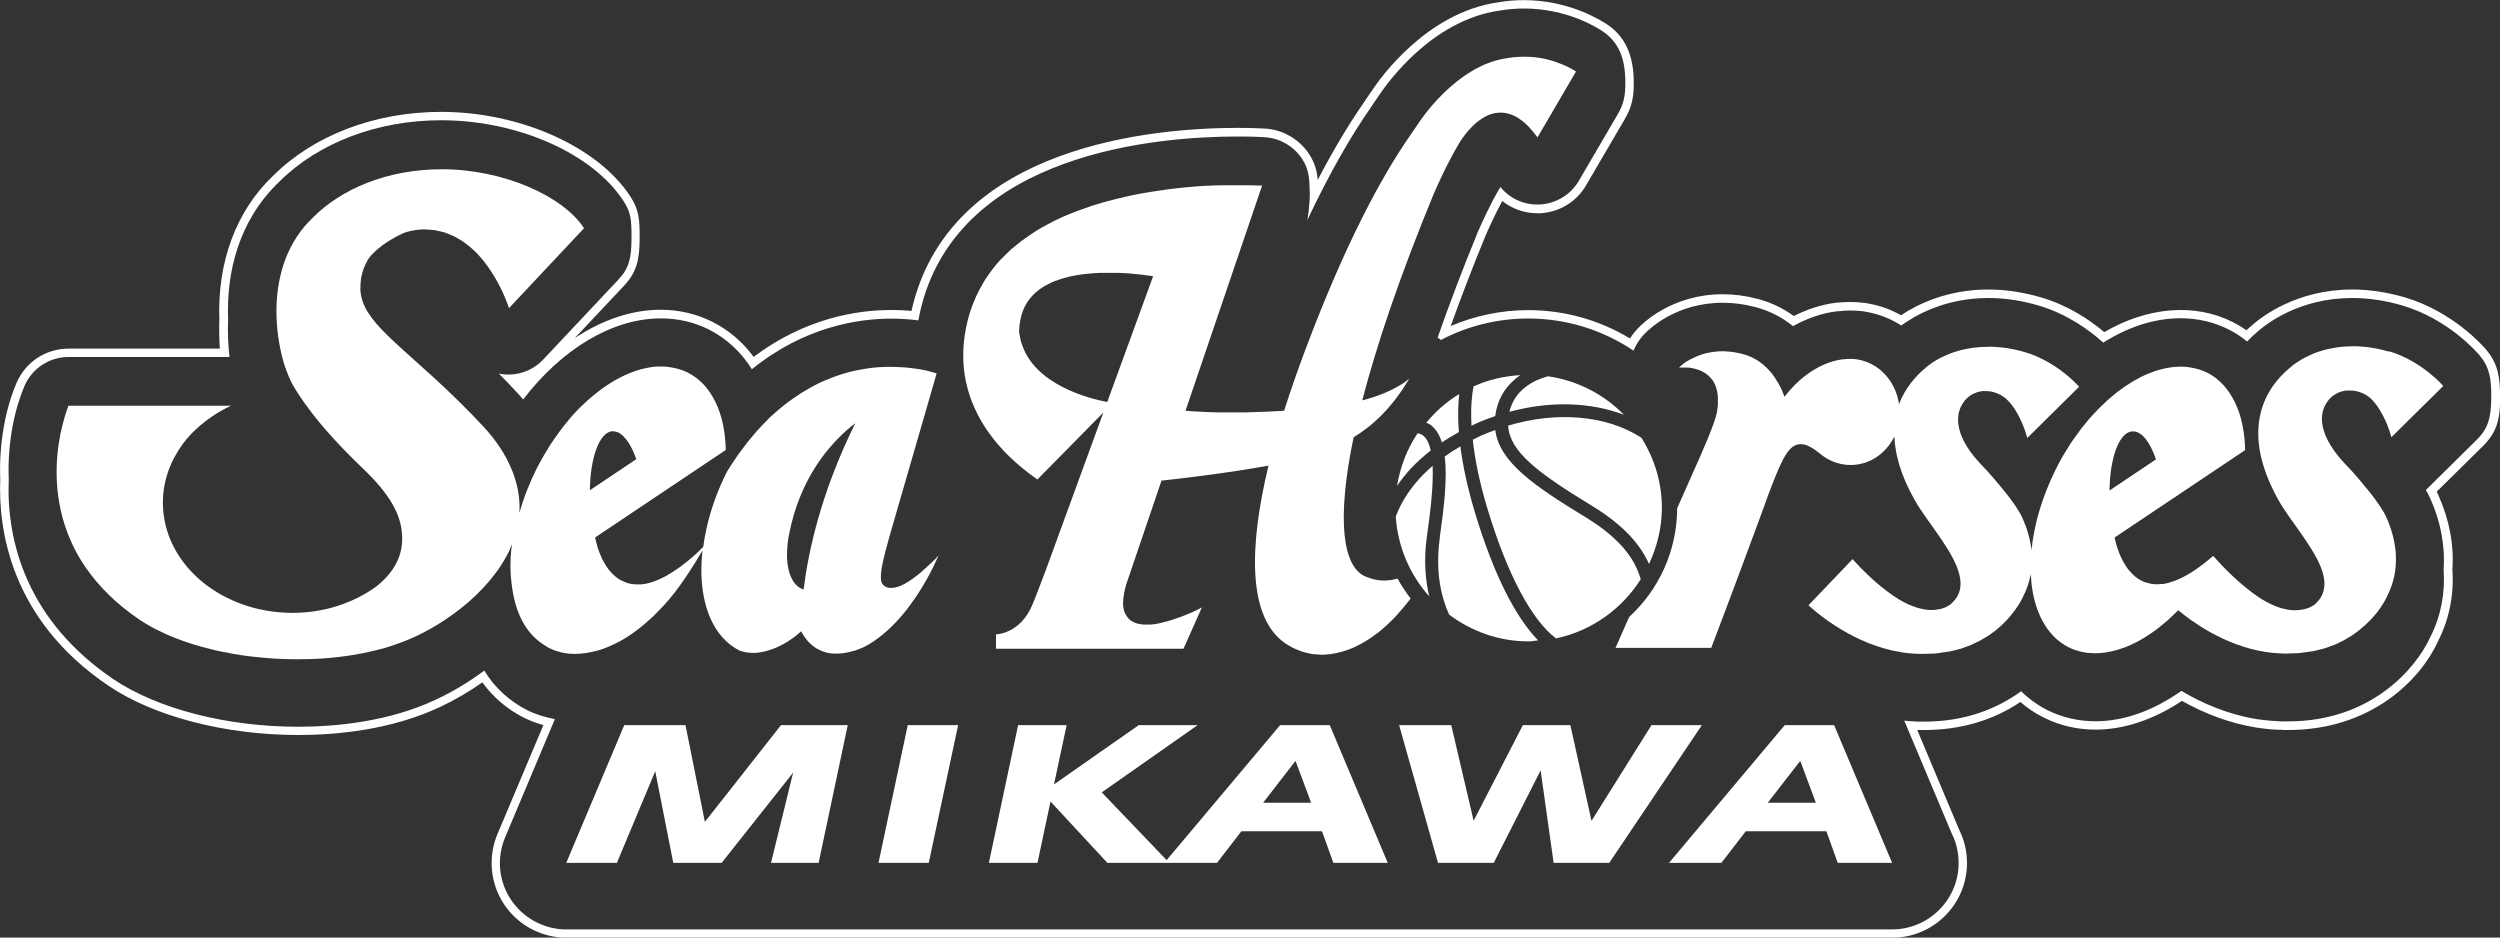 <?xml version="1.0" encoding="UTF-8"?><svg id="uuid-63d2d034-a119-48df-a2a7-f4cf200d919c" xmlns="http://www.w3.org/2000/svg" viewBox="0 0 200 75.01"><rect x="0" y="0" width="200" height="75.01" fill="#333333" stroke="none"/><g id="uuid-b4c8b2a5-d992-4d6c-b374-f9b8b48248bb"><path d="M200,31.84c.02-1.6-.15-2.74-1.1-3.86-.26-.31-2.68-3.06-6.51-4.19-1.41-.41-2.83-.63-4.21-.63-4.44,0-7.25,2.18-7.99,2.84-.16.13-.32.27-.47.42-.36-.25-.73-.47-1.13-.67-3.01-1.51-6.77-1.21-10.25.82-1.15-.97-2.87-2.14-5.06-2.78-1.42-.41-2.83-.63-4.22-.63-3.29,0-5.67,1.19-6.98,2.06-.81-.46-1.67-.77-2.57-.93-.15-.03-.31-.06-.45-.07h-.06c-.3-.04-.62-.06-.96-.06-.45,0-.8.03-.92.04h-.07c-.68.07-1.99.29-3.55,1.08-.88-.64-1.87-1.11-2.93-1.38-.92-.24-1.85-.36-2.76-.36-4,0-6.36,2.28-6.79,2.74-.23.25-.44.51-.62.8-2.46-1.49-5.26-2.27-8.15-2.27-2.12,0-4.24.44-6.19,1.27.83-2.32,1.76-4.74,2.78-7.22.12-.28.67-1.54,1.34-2.78.79.63,1.78.98,2.81.98h.22c1.53-.08,2.91-.91,3.68-2.24l3.08-5.27c.6-1.03.78-1.84.72-3.33-.07-1.93-.74-3.31-2.04-4.21-.48-.33-3.05-2-6.76-2-.69,0-1.39.06-2.06.18-5.68.82-9.38,6.01-10.05,7.02-.21.29-.55.82-.7,1.03-1.22,1.76-2.45,3.82-3.66,6.15-.06-.69-.22-1.35-.71-2.09-.77-1.16-2.06-1.91-3.45-2.01-.09,0-.9-.06-2.23-.06-6.71,0-22.67,1.37-25.97,14.06-.05.19-.1.39-.14.58-.54-.05-1.08-.07-1.62-.07-2.79,0-6.9.67-11.01,3.75-.88-1.2-1.99-2.14-3.29-2.8-1.28-.64-2.67-.97-4.15-.97-2.3,0-4.66.8-6.87,2.27l3.96-4.21c1.02-1.09,1.22-2.12,1.23-3.74.01-1.53-.05-2.31-.72-3.35-2.58-4-8.82-6.8-15.17-6.8-5.28,0-10.18,1.87-13.43,5.11-2.95,2.8-4.48,6.9-4.3,11.54-.03.75-.02,1.52.04,2.29H5.48c-1.82,0-3.45,1.08-4.16,2.75C.38,32.84-.09,35.65.02,38.36c-.16,3.89.77,11.18,8.66,16.5,3.66,2.47,9.34,3.94,15.19,3.94,3,0,7.4-.39,11.33-2.24,1.18-.55,2.31-1.22,3.39-1.97.87,1.2,1.99,2.15,3.33,2.83.5.25,1.02.43,1.55.59l-3.67,8.71c-.78,1.85-.58,3.96.53,5.63,1.04,1.57,2.79,2.56,4.69,2.66h.3s106.05.01,106.05.01c3.32-.01,5.99-2.69,5.99-5.98,0-.91-.21-1.83-.61-2.62l-3.37-8.02h.19s0,0,0,0h.03s.34,0,.34,0c2.88,0,5.47-.75,7.69-2.24.57.49,1.19.91,1.86,1.24,1.28.64,2.67.97,4.15.97,2.28,0,4.66-.8,6.91-2.3,1.91,1.07,3.86,1.78,5.82,2.11l.24.04.24.03c.15.02.31.04.45.06.32.04.64.06.99.07h.17s.24.02.24.02h.03s.34,0,.34,0c6.47,0,10.52-3.87,12-7.16.88-1.75,1.26-3.67,1.12-5.68.14-1.98-.24-3.99-1.13-5.97l-.12-.26,3.71-3.66c1.13-1.12,1.35-2.17,1.37-3.83ZM194.08,39.21c.13.23.24.46.34.66.85,1.9,1.2,3.84,1.07,5.69.13,1.88-.21,3.71-1.05,5.37-1.17,2.59-4.8,6.78-11.39,6.78h-.33s-.05,0-.05,0h-.2s-.14-.01-.14-.01c-.36-.02-.67-.04-.97-.07-.14-.01-.29-.03-.43-.05l-.25-.03-.2-.03c-2.34-.39-4.38-1.3-5.97-2.25-2.23,1.58-4.59,2.43-6.87,2.43-1.37,0-2.66-.3-3.85-.89-.78-.4-1.48-.9-2.1-1.51-1.88,1.37-4.44,2.43-7.74,2.43h-.33s-.05,0-.05,0h-.21s-.13-.01-.13-.01c-.33-.01-.61-.04-.89-.07l3.82,9.08c.34.65.53,1.49.53,2.31,0,2.91-2.37,5.3-5.29,5.31H45.03c-1.65-.09-3.22-.97-4.15-2.37-.99-1.48-1.16-3.35-.47-4.99l3.98-9.46c-.76-.15-1.49-.36-2.18-.7-1.46-.74-2.62-1.8-3.47-3.18-1.19.88-2.48,1.67-3.85,2.31-3.81,1.8-8.11,2.18-11.04,2.18-5.72,0-11.25-1.43-14.8-3.82C2.21,49.68.49,43.37.7,38.36c-.12-3,.49-5.68,1.25-7.46.6-1.42,1.99-2.34,3.53-2.34h12.88c-.11-.96-.16-1.96-.11-2.97-.16-3.83.87-7.99,4.09-11.05,3.14-3.13,7.86-4.92,12.96-4.92,6.14,0,12.14,2.67,14.6,6.49.56.86.63,1.46.62,2.98-.01,1.52-.17,2.35-1.05,3.28l-6.01,6.39c-.91.97-2.26,1.39-3.55,1.13.47.48.97.98,1.47,1.53.17.18.32.36.47.54,3.09-4.03,7.13-6.49,11.02-6.49,1.37,0,2.66.3,3.84.89,1.42.72,2.58,1.8,3.44,3.18,4.21-3.41,8.51-4.05,11.16-4.05.8,0,1.53.06,2.16.14.07-.41.16-.8.25-1.16,3.18-12.23,18.76-13.55,25.31-13.55,1.29,0,2.09.05,2.18.06,1.19.08,2.27.71,2.94,1.7.57.86.6,1.6.63,2.64.03,1.04-.19,2.27-.19,2.27l-.02.05c1.68-3.55,3.37-6.57,5.08-9.02.15-.23.49-.74.7-1.03.61-.92,4.18-5.96,9.59-6.74.65-.11,1.31-.17,1.97-.17,3.51,0,5.92,1.56,6.37,1.87,1.29.9,1.69,2.22,1.74,3.68.05,1.45-.13,2.11-.63,2.96l-3.08,5.27c-.65,1.12-1.83,1.83-3.13,1.9-1.22.06-2.39-.46-3.15-1.4-.88,1.47-1.64,3.22-1.81,3.62-1.23,2.99-2.29,5.8-3.21,8.43l.1.06.16.13c2.09-1.1,4.47-1.72,6.99-1.72,3.11,0,6.01.95,8.42,2.57.2-.48.49-.93.85-1.31.4-.42,2.56-2.52,6.29-2.52.85,0,1.72.11,2.59.34,1.23.32,2.23.88,3.03,1.53,1.64-.92,3.05-1.15,3.68-1.2h.07c.37-.05,1.08-.08,1.74,0h.05c.13.02.26.04.39.07.99.18,1.91.55,2.73,1.08,1.15-.84,3.54-2.2,6.96-2.2,1.32,0,2.67.2,4.02.6,2.35.69,4.14,2.03,5.18,2.97,1.99-1.26,4.1-1.95,6.18-1.95,1.37,0,2.66.3,3.84.89.54.27,1.04.6,1.49.97.32-.34.62-.61.85-.8.71-.63,3.35-2.68,7.55-2.68,1.32,0,2.67.2,4.02.6,3.63,1.07,5.93,3.69,6.17,3.98.79.93.96,1.86.94,3.41-.02,1.55-.21,2.41-1.17,3.36l-4.07,4.02Z" fill="#fff" stroke-width="0"/><polygon points="56.39 65.75 54.84 58.01 49.94 58.01 45.3 69.03 49.35 69.03 52.42 61.7 53.86 69.03 57.73 69.03 63.45 61.81 61.68 69.03 65.49 69.03 67.82 58.01 62.48 58.01 56.39 65.75" fill="#fff" stroke-width="0"/><polygon points="70.28 69.03 74.3 69.03 76.65 58.01 72.62 58.01 70.28 69.03" fill="#fff" stroke-width="0"/><path d="M102.41,58.01l-9.08,10.8-5.19-5.42,7.67-5.38h-4.71l-6.78,4.74,1.01-4.74h-3.88l-2.34,11.02h3.89l1.04-4.91,4.55,4.91h8.77l1.95-2.53h6.45l.91,2.53h4.35l-4.64-11.02h-3.94ZM101.05,64.22l2.59-3.35,1.25,3.35h-3.85Z" fill="#fff" stroke-width="0"/><polygon points="132.12 58.01 127.32 65.67 125.63 58.01 121.83 58.01 117.89 65.66 116.1 58.01 111.93 58.01 115.04 69.03 119.5 69.03 123.25 61.63 124.29 69.03 128.74 69.03 136.15 58.01 132.12 58.01" fill="#fff" stroke-width="0"/><path d="M142.78,58.01l-9.26,11.02h4.19l1.95-2.53h6.45l.91,2.53h4.35l-4.64-11.02h-3.95ZM141.42,64.22l2.6-3.35,1.25,3.35h-3.85Z" fill="#fff" stroke-width="0"/><path d="M68.32,52.07c.05-.02.1-.03.15-.05.08-.03.15-.05.22-.08.05-.02.1-.04.15-.06.06-.03.12-.05.17-.07.04-.02.09-.04.13-.06.05-.02.09-.04.13-.07.03-.02.06-.03.09-.05.04-.02.07-.04.09-.05.02-.01.03-.02.05-.03.02-.01.03-.02.03-.02,0,0,.01,0,.01,0,1.99-1.21,3.53-3.27,4.62-5.22.36-.65.67-1.29.93-1.88,0,0-.01.02-.03.03,0,0-.02.02-.03.03-.02.02-.04.04-.06.07-.02.02-.04.04-.06.07-.02.02-.05.05-.08.08-.03.03-.06.06-.09.09-.03.03-.07.07-.1.1-.04.04-.07.07-.12.11-.04.04-.08.08-.13.12-.05.05-.1.1-.16.15-.07.07-.15.14-.23.21-.04.04-.09.08-.13.12-.06.05-.11.1-.17.15-.05.04-.1.08-.15.13-.06.05-.12.1-.18.14-.05.04-.1.08-.16.12-.06.05-.13.1-.19.14-.05.04-.1.07-.15.11-.08.05-.15.1-.23.15-.04.02-.08.05-.12.07-.11.07-.23.13-.34.18-.03.01-.06.03-.09.04-.08.04-.17.07-.25.1-.04.01-.08.02-.12.03-.07.02-.14.04-.21.05-.04,0-.08,0-.12.01-.08,0-.16,0-.24,0,0,0-.02,0-.03,0-.09-.02-.18-.05-.26-.09-.01,0-.03-.02-.04-.02-.08-.05-.15-.11-.22-.19-.16-.2-.16-.65-.08-1.19.14-.9.49-2.03.63-2.6l3.78-13.06h0s-.02,0-.05-.02c-.01,0-.02,0-.04-.01-.04-.01-.08-.03-.15-.05-.03,0-.06-.02-.09-.02-.05-.01-.11-.03-.17-.05-.05-.01-.09-.02-.14-.04-.07-.02-.16-.04-.24-.06-.08-.02-.17-.04-.26-.05-.07-.01-.14-.03-.22-.04-.08-.01-.17-.03-.26-.04-.12-.02-.25-.04-.39-.05-.11-.01-.22-.02-.34-.04-.09,0-.18-.02-.27-.02-.11,0-.22-.02-.33-.02-.17,0-.36-.01-.54-.02-.05,0-.09,0-.13,0-.09,0-.2,0-.29,0-.05,0-.1,0-.15,0-.14,0-.29.01-.44.02-.06,0-.12,0-.18.01-.15.01-.3.02-.45.04-.05,0-.11.01-.16.02-.28.04-.57.08-.86.14-.09.02-.18.03-.27.05-.13.03-.26.06-.39.09-.12.03-.23.06-.35.09-.13.03-.25.07-.38.11-.13.04-.26.08-.39.13-.12.04-.24.08-.36.13-.16.06-.32.13-.48.19-.1.04-.19.08-.29.12-.25.11-.5.23-.76.37-.09.05-.18.1-.27.15-.18.1-.36.2-.54.31-.1.06-.2.13-.3.19-.17.11-.35.23-.52.35-.1.07-.2.14-.3.21-.19.14-.39.29-.58.45-.08.06-.15.12-.23.18-.27.23-.54.47-.81.72-.05.04-.09.09-.13.14-.22.22-.44.44-.66.68-.09.09-.17.19-.26.29-.18.21-.36.42-.54.64-.09.11-.18.22-.27.34-.18.23-.37.48-.55.73-.08.11-.16.21-.23.33-.26.37-.51.75-.76,1.16-.77,1.52-1.31,3.06-1.64,4.55-.11.5-.2.98-.26,1.46-.45.49-1.04.98-1.47,1.32-.26.21-.47.36-.56.42-.17.12-.34.23-.5.33-.03.02-.06.03-.08.05-.13.08-.26.16-.39.23-.04.02-.08.04-.12.06-.11.06-.22.11-.33.16-.05.02-.09.04-.14.06-.1.04-.19.08-.28.12-.05.02-.1.03-.15.05-.09.03-.17.06-.25.08-.05.01-.1.03-.15.04-.08.02-.15.04-.22.05-.05,0-.1.02-.16.02-.07,0-.13.02-.2.02-.05,0-.11,0-.16,0-.05,0-.1,0-.15,0-.15,0-.3-.01-.44-.04-.01,0-.02,0-.04,0-.13-.02-.25-.06-.37-.1-.02,0-.05-.02-.07-.03-.12-.05-.24-.1-.36-.16-.01,0-.02-.02-.04-.02-.1-.06-.2-.12-.3-.2-.02-.01-.04-.03-.05-.04-.1-.08-.19-.16-.28-.25-.01-.01-.02-.03-.04-.04-.08-.08-.15-.17-.22-.25-.01-.02-.03-.03-.04-.05-.08-.1-.15-.2-.21-.3-.01-.02-.02-.04-.04-.06-.06-.09-.11-.18-.16-.28,0-.02-.02-.03-.03-.05-.06-.1-.11-.21-.15-.31-.01-.02-.02-.04-.03-.07-.04-.09-.08-.18-.11-.26,0-.01-.01-.03-.02-.04-.04-.1-.07-.19-.1-.28,0-.02-.01-.04-.02-.07-.03-.08-.05-.15-.07-.22,0-.01,0-.02,0-.03-.02-.08-.04-.15-.06-.21,0-.02,0-.03-.01-.05-.01-.06-.03-.11-.04-.16,0,0,0,0,0,0-.01-.05-.02-.09-.03-.12,0,0,0-.01,0-.02,0-.02,0-.04,0-.05l10.44-6.99c-.02-1.08-.18-2.09-.47-2.97-.1-.29-.21-.58-.34-.84-.26-.53-.57-1.01-.94-1.41-.37-.4-.81-.73-1.3-.98-.2-.1-.41-.18-.63-.25-.06-.02-.12-.04-.18-.05-.17-.05-.34-.08-.52-.11-.05,0-.11-.02-.16-.03-.21-.03-.42-.04-.63-.04-.02,0-.03,0-.05,0-.06,0-.11,0-.17,0-.19,0-.37.02-.56.05-.08.01-.16.03-.24.04-.17.03-.34.07-.51.11-.08.02-.17.04-.25.07-.18.05-.36.12-.55.19-.07.03-.14.05-.21.08-.51.21-1.02.47-1.53.79-.08.05-.16.1-.24.16-.17.12-.35.23-.52.36-.09.07-.18.14-.27.21-.16.13-.32.26-.48.39-.09.08-.18.15-.27.23-.17.16-.35.32-.52.49-.07.07-.14.13-.21.2-.23.24-.46.48-.68.74-.07.08-.14.17-.21.26-.15.18-.31.37-.46.57-.09.11-.17.23-.26.35-.13.18-.26.36-.39.55-.08.12-.17.25-.25.37-.13.2-.26.41-.38.62-.07.12-.14.23-.21.35-.19.33-.37.67-.55,1.01-.29.59-.55,1.17-.78,1.76s-.42,1.17-.59,1.76c.05-.82-.04-1.67-.29-2.54s-.65-1.75-1.23-2.64c-.39-.6-.86-1.2-1.43-1.8-1.05-1.13-2.05-2.11-2.97-2.98-.31-.29-.61-.57-.9-.84-1.17-1.07-2.2-1.96-3.06-2.76-.22-.2-.42-.39-.61-.58-1.36-1.32-2.16-2.41-2.23-3.7,0-.32.01-.62.05-.89l.03-.18.03-.11.05-.21.06-.19.02-.06c.08-.21.16-.4.25-.56.03-.06.06-.12.09-.18.27-.44.72-.84,1.19-1.19.78-.57,1.63-.97,1.86-1.04.44-.13.83-.19,1.09-.21h.02s.32-.02.32-.02h0c.16,0,.31.02.46.03.16.01.32.01.47.04.12.02.24.05.35.08.15.04.31.06.45.11.11.04.21.08.31.13.14.06.29.11.43.18.1.05.18.11.28.16.13.08.27.15.4.24.09.06.16.12.25.19.12.09.25.19.37.29.08.07.14.14.22.2.11.11.23.21.34.33.07.07.13.14.19.22.1.12.21.23.3.35.06.07.11.14.16.22.09.12.19.24.27.37.05.07.09.14.14.21.08.13.17.25.24.38.04.07.08.13.12.2.07.12.14.25.21.37.04.07.07.13.1.2.06.11.12.23.17.33.03.07.06.12.09.19.05.1.09.2.13.29.02.05.04.1.06.15.04.09.07.18.1.25.02.06.04.1.06.15.02.05.04.11.06.16.02.05.03.08.04.12.02.05.03.08.04.11,0,.02.02.05.02.05l6-6.39h0c-1.66-2.58-6.47-4.72-11.37-4.72h0c-4.42,0-8.07,1.61-10.29,3.84-2.06,1.93-2.87,4.57-2.94,7.15,0,.01,0,.03,0,.04-.04,1.55.19,3.08.57,4.42.12.38.33,1.01.64,1.63.2.37.52.91,1.03,1.62.34.47.75,1.02,1.26,1.63.26.31.53.63.84.97.61.68,1.32,1.42,2.15,2.23.15.15.31.29.45.44h0c2.15,2.04,3.02,3.69,3.1,5.24.1,1.26-.3,2.77-2.02,4.14-.91.67-1.95,1.2-3.09,1.57-1.14.37-2.38.57-3.67.57-.36,0-.71-.02-1.06-.05-.7-.06-1.37-.18-2.02-.35-.32-.09-.64-.18-.95-.3-3.72-1.34-6.32-4.47-6.32-8.12,0-1.72.59-3.33,1.59-4.69.2-.27.42-.54.66-.79.02-.02.03-.04.05-.05.22-.23.46-.45.71-.66.3-.26.62-.5.95-.72.47-.31.96-.6,1.49-.84h0s0,0,0,0H5.48s0,0,0,0c0,0-.14.33-.31.91-.02.06-.03.12-.05.18-.08.28-.16.6-.24.96-.01.06-.03.12-.04.18-.42,2.07-.64,5.32.85,8.64.11.24.22.48.35.72.25.48.54.96.88,1.44,1,1.43,2.39,2.84,4.28,4.11.36.24.74.46,1.14.68.13.07.27.13.4.19.28.14.57.28.88.41.17.07.34.14.51.2.29.11.58.22.88.32.19.06.37.12.56.18.31.09.62.18.94.26.19.05.38.1.58.15.35.08.71.16,1.07.22.17.03.34.07.51.1.52.09,1.05.17,1.59.23.01,0,.02,0,.03,0,.55.06,1.11.11,1.67.15.17.01.33.01.5.02.39.02.78.03,1.18.03.07,0,.14,0,.21,0,.22,0,.45,0,.67-.01.16,0,.32,0,.48-.01.47-.02.93-.04,1.39-.09.04,0,.08,0,.12-.01.42-.04.84-.09,1.26-.15.15-.02.3-.05.45-.07.3-.05.6-.1.89-.16.17-.03.33-.07.5-.11.28-.06.55-.13.82-.2.16-.04.32-.08.47-.13.28-.08.55-.17.82-.27.13-.05.26-.09.39-.14.39-.15.77-.3,1.13-.47,1.57-.74,2.92-1.65,4.03-2.58.08-.07.16-.13.23-.19.91-.8,1.64-1.61,2.19-2.36.12-.17.25-.33.35-.5.15-.23.28-.44.39-.64.02-.04.04-.07.06-.11.11-.19.21-.38.29-.56,0,0,0-.01,0-.02.07-.15.13-.29.18-.43-.05.35-.09.72-.11,1.09,0,.04,0,.07,0,.11-.02.37-.02.75,0,1.13.05.71.14,1.55.37,2.39.36,1.3,1.06,2.59,2.38,3.39.1.06.19.14.3.19.17.08.34.15.51.22.06.02.12.03.19.05.11.03.22.07.34.1.12.03.24.04.36.06.06,0,.12.02.18.03.13.01.26.02.39.02.05,0,.1,0,.16,0,0,0,0,0,0,0,.26,0,.52-.02.79-.06.06,0,.12-.02.18-.03.25-.04.51-.1.77-.17.01,0,.03,0,.04,0,.27-.08.54-.18.81-.29.06-.03.13-.05.19-.08.26-.12.52-.24.78-.38.01,0,.03-.01.04-.02.27-.15.54-.32.81-.5.07-.05.13-.09.2-.14.26-.18.52-.38.77-.59,0,0,.02-.01.03-.02.26-.22.52-.45.78-.69.06-.06.13-.12.19-.19.25-.25.51-.51.75-.78,0,0,0,0,0,0h0s0,0,0,0h0c1.13-1.21,2.33-3.12,3.04-4.33-.05.46-.08.92-.09,1.36-.05,3.09.99,5.61,3.06,6.65,0,0,0,0,0,0,0,0,.03.01.06.02.01,0,.01,0,.02,0,.05.02.12.04.2.06.02,0,.03,0,.04.01.09.02.19.05.3.06.02,0,.04,0,.06,0,.12.02.24.03.38.03,0,0,.01,0,.02,0h.22c2.1-.19,3.62-1.73,3.62-1.73.1.19.21.36.32.52.04.05.08.1.12.15.08.1.15.19.24.27.05.05.1.09.14.13.08.07.16.13.24.19.05.04.1.07.15.1.09.05.18.1.27.14.05.02.09.05.14.07.12.05.24.09.36.12.02,0,.04.01.05.02.14.03.28.05.42.07.05,0,.09,0,.14,0,.07,0,.14.01.21.01.02,0,.04,0,.06,0,.12,0,.23-.01.34-.02.05,0,.09,0,.14-.01.15-.02.31-.05.45-.08.03,0,.05-.02.08-.02.12-.03.23-.06.34-.09ZM63.13,42.73c.42-2.16,1.18-3.9,2.04-5.27.37-.59.75-1.11,1.14-1.57.51-.61,1.02-1.11,1.47-1.51.23-.2.44-.37.64-.52-2.78,5.62-3.77,10.35-4.13,13.3-.75-.21-1.31-1.16-1.33-2.71,0-.51.04-1.1.17-1.74ZM49.01,34.51c.05,0,.11,0,.16.01.04,0,.09,0,.13.02.04.01.09.03.13.05.04.02.09.03.13.06.04.02.08.06.12.09.04.03.09.06.13.1.04.03.07.07.1.11.05.05.1.1.14.15.03.03.05.07.08.1.05.07.11.14.16.22.01.02.03.05.04.07.2.32.38.71.54,1.15.01.03.02.06.04.09l-3.72,2.49c.03-2.64.77-4.66,1.82-4.73Z" fill="#fff" stroke-width="0"/><path d="M111.89,49.04c.08-.09.16-.17.23-.26.25-.29.49-.58.73-.9-.39-.5-.74-1.04-1.05-1.6-.18.06-.36.1-.56.13-.04,0-.09,0-.14.01-.16.02-.32.03-.49.02-.02,0-.04,0-.06,0-.2-.01-.41-.04-.62-.09-.02,0-.05-.01-.07-.02-.22-.06-.44-.13-.67-.23-1.72-.78-2.31-4.36-.9-11.12,1.55-.94,3.1-2.39,4.45-4.69,0,0-1.13,1.07-3.76,1.74,1.14-4.4,2.98-9.87,5.7-16.48.25-.58,1.12-2.56,2.14-4.24.08-.12.17-.24.26-.37.02-.03.05-.06.07-.1.07-.1.15-.19.23-.29.03-.03.05-.06.08-.09.21-.24.44-.48.69-.68.03-.02.06-.05.09-.07.1-.08.2-.15.31-.22.03-.02.06-.04.09-.06.27-.17.56-.29.86-.36.03,0,.07-.01.1-.02.12-.02.25-.04.38-.04.04,0,.07,0,.11,0,.32,0,.65.08.99.23.04.02.08.04.13.06.13.07.27.15.4.25.05.03.09.06.14.1.18.13.35.28.53.47h0c.23.25.47.53.72.87l3.08-5.27s-.02-.02-.06-.04c-.01,0-.01,0-.03-.02-.05-.03-.11-.07-.19-.11-.02,0-.03-.02-.05-.03-.09-.05-.2-.11-.32-.17-.01,0-.02-.01-.04-.02-.12-.06-.26-.12-.41-.18-.03-.01-.05-.02-.08-.03-.16-.06-.34-.13-.52-.19-.04-.01-.08-.02-.12-.04-.2-.06-.4-.12-.62-.17-.03,0-.06-.01-.09-.02-.22-.05-.45-.09-.69-.11-.02,0-.05,0-.07-.01-.25-.03-.51-.04-.78-.04-.03,0-.06,0-.09,0s-.06,0-.09,0c-.14,0-.28,0-.42.02-.07,0-.14,0-.22.01-.22.02-.43.05-.66.09h0c-4.06.57-6.99,5.11-6.99,5.11-.18.25-.64.94-.69,1.01-2.32,3.33-5.22,8.67-8.43,17.22-.61,1.62-1.18,3.25-1.69,4.86-.44.03-.86.05-1.27.07-.19,0-.38.02-.57.02-.2,0-.4.01-.59.02-.21,0-.42.01-.63.02-.12,0-.23,0-.35,0-.2,0-.41,0-.6,0-.16,0-.31,0-.46,0-.12,0-.23,0-.35,0-.17,0-.34,0-.49,0-.16,0-.31,0-.45-.01-.18,0-.34-.01-.5-.02-.13,0-.25-.01-.37-.02-.08,0-.16,0-.24-.01-.18-.01-.35-.02-.5-.03-.05,0-.09,0-.13-.01-.15-.01-.28-.02-.39-.03l6.13-18.02s-.01,0-.04,0c-.01,0-.03,0-.05,0-.02,0-.04,0-.07,0-.03,0-.06,0-.11,0-.03,0-.06,0-.09,0-.17,0-.41-.02-.7-.02-.03,0-.06,0-.1,0-.1,0-.21,0-.32,0-.02,0-.04,0-.06,0-.38,0-.82,0-1.32,0-.06,0-.12,0-.17,0-.14,0-.29,0-.44.01-.08,0-.16,0-.24,0-.15,0-.29.01-.45.02-.09,0-.18,0-.27.01-.37.02-.74.04-1.14.08-.01,0-.02,0-.04,0-.14.01-.29.03-.44.04-.13.01-.26.02-.4.04-.14.01-.29.03-.44.05-.14.02-.29.03-.43.05-.15.02-.29.04-.44.06-.16.02-.32.04-.47.07-.14.02-.28.04-.42.06-.26.04-.53.08-.79.13-.13.02-.26.05-.39.07-.2.04-.41.08-.61.12-.13.03-.26.06-.4.09-.18.04-.37.08-.55.13-.14.03-.27.07-.41.1-.19.05-.38.1-.57.15-.13.03-.25.07-.38.1-.25.07-.51.15-.76.23-.07.02-.14.04-.21.07-.29.1-.59.2-.88.31-.11.04-.21.08-.32.12-.2.08-.41.16-.61.24-.12.05-.23.1-.35.15-.19.09-.39.18-.58.27-.11.05-.22.1-.32.16-.22.11-.44.23-.66.35-.07.04-.14.07-.2.11-.28.16-.55.33-.82.51-.07.05-.14.1-.21.15-.2.13-.39.27-.58.41-.09.07-.18.14-.27.21-.17.13-.33.27-.5.41-.09.07-.17.15-.25.23-.17.16-.34.32-.5.49-.06.06-.13.13-.19.19-.22.24-.43.48-.62.74-.03.04-.06.09-.1.14-.16.21-.31.43-.46.66-.06.09-.11.19-.17.28-.11.19-.22.39-.33.59-.05.1-.11.21-.16.32-.1.21-.19.43-.28.65-.04.1-.08.2-.12.3-.12.32-.23.66-.32,1-1.98,7.59,4.12,11.85,5.54,12.87l5.28-5.36-4.61,12.62c-.5,1.33-.88,2.31-1.06,2.74-.98,2.37-2.92,2.39-2.92,2.39v1.15h15l1.47-3.31s-.85.51-2.45,1.02c-.2.06-.39.12-.57.16-.04.01-.08.02-.12.03-.14.03-.27.06-.39.09-.04,0-.08.01-.12.02-.12.02-.23.04-.34.05-.04,0-.08,0-.13,0-.09,0-.19.01-.28.01-.03,0-.05,0-.08,0-.14,0-.27-.01-.39-.03-.03,0-.06,0-.1-.01-.13-.02-.25-.06-.36-.1-.02,0-.03-.02-.05-.02-.09-.04-.17-.08-.24-.13-.02-.01-.05-.03-.07-.04-.08-.06-.15-.12-.21-.19,0,0-.02-.02-.02-.03-.05-.06-.1-.13-.14-.2-.01-.02-.02-.04-.04-.06-.04-.08-.08-.16-.11-.25,0,0,0,0,0-.01-.03-.08-.05-.17-.06-.25,0-.02,0-.04-.01-.06-.01-.09-.02-.18-.03-.26,0-.56.14-1.17.26-1.59l.18-.52h0s2.64-7.77,2.64-7.77c1.37-.15,5.16-.58,8.56-1.2-1.58,6.54-1.65,12.1,1.29,14.18.2.14.42.27.63.38.08.04.16.07.24.11.14.06.28.12.42.17.09.03.19.06.28.09.14.04.28.07.42.1.09.02.18.04.28.05.17.02.35.03.52.04.06,0,.11.01.17.01,0,0,.02,0,.02,0,.25,0,.51-.03.76-.06.09-.01.18-.03.27-.05.18-.03.37-.08.55-.13.09-.03.18-.05.28-.08.26-.08.51-.18.77-.3.07-.03.14-.07.22-.11.2-.1.4-.2.59-.32.1-.06.2-.12.29-.18.19-.12.38-.26.57-.4.08-.06.15-.11.23-.17.25-.2.51-.42.75-.65.08-.07.15-.15.23-.22.19-.18.38-.38.56-.58ZM81.69,27.39l-.16-.79c0-.23.01-.44.04-.65,0-.06.02-.12.03-.18.02-.15.05-.3.09-.44.01-.05.03-.11.04-.16.05-.17.11-.34.18-.49,0,0,0-.02.01-.03.08-.17.17-.32.26-.47.02-.03.05-.06.07-.1.08-.12.17-.23.26-.33.03-.03.05-.06.08-.09.11-.12.23-.24.36-.34,0,0,0,0,.01-.01.14-.12.29-.22.44-.32.02-.01.04-.02.06-.04.13-.08.27-.16.42-.23.03-.02.06-.03.09-.05.16-.08.32-.15.48-.21,0,0,.01,0,.02,0,.18-.07.37-.13.56-.19.01,0,.02,0,.04-.01.17-.05.35-.1.52-.14.03,0,.07-.02.1-.02.17-.04.34-.07.52-.1.02,0,.04,0,.06-.01.2-.03.4-.06.6-.08.02,0,.03,0,.05,0,.17-.02.34-.03.52-.05.05,0,.1,0,.16-.01.14,0,.28-.02.42-.02.05,0,.11,0,.16,0,.18,0,.35,0,.52,0,.06,0,.11,0,.17,0,.12,0,.24,0,.36,0,.08,0,.16,0,.24,0,.09,0,.18,0,.27.01.08,0,.16,0,.23.01.14,0,.27.02.4.03.09,0,.17.01.26.02.06,0,.11.01.17.02.08,0,.16.02.24.02.05,0,.11.01.16.02.12.01.23.03.34.04.05,0,.1.01.14.02.05,0,.1.01.15.02.05,0,.1.01.15.02.03,0,.06,0,.09.01.07.01.13.02.18.03l-3.67,10.06c-1.39-.26-5.89-1.37-6.87-4.76Z" fill="#fff" stroke-width="0"/><path d="M114.1,33.82c.1.05.2.07.29.13.46.32.76.81.96,1.44.42-.28.87-.55,1.36-.82-.1-1.26-.06-2.26.03-3.05-1.01.61-1.89,1.39-2.64,2.3Z" fill="#fff" stroke-width="0"/><path d="M113.8,34.81c-.11-.08-.25-.12-.39-.15-.84,1.24-1.39,2.68-1.65,4.22.62-.92,1.47-1.89,2.7-2.84-.13-.57-.33-1.01-.66-1.23Z" fill="#fff" stroke-width="0"/><path d="M118,33.92c.53-.25,1.08-.45,1.62-.64.2-1.55,1.01-2.58,2-3.27-1.33.08-2.59.38-3.74.9-.13.69-.24,1.73-.16,3.15l.28-.14Z" fill="#fff" stroke-width="0"/><path d="M120.74,32.95c3.2-.88,6.47-.8,9.17.23-1.59-1.63-3.71-2.73-6.07-3.08-1.22.34-2.66,1.09-3.09,2.85Z" fill="#fff" stroke-width="0"/><path d="M114.61,37.27c-1.69,1.45-2.53,2.92-2.95,4.06.17,2.45,1.14,4.66,2.68,6.38-.31-1.29-.46-2.89-.18-4.86.21-1.51.53-3.8.45-5.58Z" fill="#fff" stroke-width="0"/><path d="M115.19,43c-.4,2.84.15,4.87.74,6.17,1.78,1.33,3.96,2.14,6.34,2.14.27,0,.52-.06.78-.08-1.82-1.86-3.55-5.28-5.02-10.11-.64-2.12-1.01-3.9-1.2-5.41-.45.26-.87.53-1.25.81.21,1.73-.05,4.04-.4,6.48Z" fill="#fff" stroke-width="0"/><path d="M120.65,34.05c.12,2.04,2.25,3.71,6.73,6.43,2.72,1.66,3.94,3.28,4.54,4.64.64-1.37,1.03-2.89,1.03-4.5,0-2.05-.61-3.95-1.62-5.58-.03-.02-.07-.05-.1-.07-2.78-1.77-6.75-2.07-10.58-.92Z" fill="#fff" stroke-width="0"/><path d="M126.83,41.37c-4.08-2.49-6.88-4.39-7.21-6.97-.4.15-.79.29-1.18.47-.22.1-.41.21-.62.31.17,1.52.52,3.38,1.21,5.63,1.6,5.26,3.55,8.84,5.45,10.26,2.85-.6,5.27-2.35,6.78-4.73-.4-1.37-1.35-3.1-4.43-4.97Z" fill="#fff" stroke-width="0"/><path d="M191.12,28.13c-.3-.09-.59-.16-.88-.22-.08-.02-.15-.03-.22-.04-.21-.04-.42-.08-.63-.1-.07,0-.14-.02-.2-.02-.21-.02-.42-.04-.63-.05-.04,0-.09,0-.13,0-.08,0-.17,0-.25,0-.07,0-.13.01-.2.01-.27,0-.53.02-.78.05-.1.01-.2.02-.29.04-.26.04-.5.09-.73.14-.1.02-.19.05-.28.07-.24.07-.47.14-.68.22-.07.03-.12.05-.19.08-.17.07-.32.14-.46.21-.06.03-.12.06-.18.09-.17.09-.32.17-.45.26-.05.03-.08.05-.12.08-.1.07-.2.13-.28.19-.02.02-.05.03-.07.05-.09.07-.16.12-.21.17-.02.02-.03.02-.04.04-.03.03-.06.05-.06.05-1.76,1.46-4.12,4.73-.91,10.51.28.51.65,1.05,1.04,1.6.26.37.53.75.8,1.13.13.19.26.38.39.57,1.28,1.9,2.21,3.8.69,5.1l-.08.06s-.11.07-.18.11c-.01,0-.03.02-.05.02-.07.04-.16.08-.26.11-.02,0-.04.02-.07.02-.11.04-.22.07-.36.09-.02,0-.05,0-.08.01-.14.02-.3.04-.47.04-.03,0-.05,0-.08,0-.14,0-.29-.01-.45-.04-.03,0-.07,0-.1-.02-.17-.03-.34-.07-.53-.12-.03,0-.06-.02-.09-.03-.2-.06-.4-.14-.61-.24-.02,0-.04-.02-.07-.03-.23-.11-.47-.23-.72-.39,0,0,0,0,0,0-1.71-1.06-3.3-2.79-3.68-3.22l-.04-.05-.05-.05-.08-.08-.07-.08s0,0,0,0c-.22.2-.44.37-.65.54-.07.05-.13.1-.19.15-.14.11-.29.22-.43.32-.07.05-.14.1-.21.14-.13.08-.25.17-.37.24-.07.04-.14.08-.21.12-.12.07-.23.13-.35.19-.07.03-.13.07-.2.1-.11.05-.22.1-.33.14-.06.02-.12.05-.17.07-.12.04-.24.08-.35.11-.04.01-.08.03-.12.04-.15.04-.3.07-.44.09-.03,0-.07,0-.1,0-.11.01-.21.02-.31.02-.04,0-.07,0-.11,0-.12,0-.24-.01-.36-.03-.04,0-.07,0-.11-.02-.14-.03-.27-.06-.4-.1,0,0-.01,0-.02,0-.12-.04-.23-.1-.34-.16-.03-.01-.05-.03-.08-.04-.11-.06-.21-.13-.3-.2,0,0-.01,0-.02-.01-.1-.08-.2-.17-.29-.26-.02-.02-.03-.03-.05-.05-.08-.08-.16-.17-.23-.26,0-.01-.02-.02-.03-.03-.08-.1-.16-.21-.23-.32,0,0,0,0,0-.01-.07-.11-.13-.21-.19-.32,0,0-.01-.02-.02-.03-.5-.92-.66-1.85-.67-1.9l10.44-6.99c-.02-1.08-.18-2.09-.47-2.97-.1-.29-.21-.58-.34-.84-.26-.53-.57-1.01-.94-1.41-.19-.2-.39-.38-.6-.55-.22-.16-.45-.31-.69-.43-.2-.1-.41-.18-.63-.25-.06-.02-.12-.04-.18-.05-.17-.05-.34-.08-.52-.11-.05,0-.11-.02-.16-.03-.21-.03-.42-.04-.63-.04-.02,0-.03,0-.05,0-.06,0-.12,0-.18.01-.18,0-.36.02-.55.05-.09.01-.17.03-.26.04-.16.03-.33.06-.49.11-.09.02-.18.05-.27.07-.17.05-.35.11-.52.18-.08.03-.16.06-.24.09-.25.1-.5.22-.76.35-.02,0-.03.02-.04.03-.24.13-.48.26-.71.41-.08.05-.16.11-.24.16-.17.11-.35.23-.52.36-.09.07-.18.13-.27.2-.17.13-.33.27-.5.41-.08.07-.17.14-.25.22-.19.17-.38.35-.57.54-.05.05-.1.1-.15.15-.24.24-.47.5-.71.76-.05.06-.1.12-.15.18-.18.21-.35.43-.53.65-.07.09-.14.19-.21.29-.15.2-.29.4-.44.61-.07.11-.14.21-.22.32-.14.22-.28.45-.42.68-.06.1-.12.2-.18.3-.19.33-.38.67-.55,1.03-1.1,2.2-1.75,4.44-1.95,6.48-.1-.88-.36-1.75-.72-2.56-.13-.29-.32-.62-.56-.97-.24-.35-.51-.72-.8-1.08-.29-.36-.59-.72-.87-1.05-.14-.16-.28-.32-.41-.47-.13-.15-.25-.28-.37-.4-.16-.16-.5-.54-.69-.75-.06-.07-.11-.12-.12-.14h0c-.25-.31-.47-.61-.64-.89-.17-.28-.31-.55-.41-.8-.05-.13-.1-.25-.13-.37-.15-.47-.18-.89-.14-1.24,0-.09.02-.17.04-.26.04-.16.09-.31.15-.45.03-.07.06-.13.1-.19.07-.12.14-.23.22-.33.04-.05.08-.09.11-.13.11-.11.22-.2.33-.28s.23-.14.35-.19l.21-.08s0,0,0,0c.14-.05.28-.07.41-.09.04,0,.09,0,.13,0,.07,0,.15,0,.22,0,.19,0,.37.03.53.07.03,0,.05.02.08.03.14.04.27.09.39.15.02.01.05.02.07.03.12.06.21.12.29.18.03.02.05.04.07.05.05.04.11.08.13.1,1.19,1.09,1.69,3.14,1.69,3.14l4.15-4.1s-.11-.13-.31-.32c-.5-.5-1.59-1.46-3.09-2.11-.3-.13-.61-.25-.94-.34-.3-.09-.59-.16-.88-.22-.08-.02-.15-.03-.22-.04-.21-.04-.42-.08-.63-.1-.07,0-.13-.02-.2-.02-.22-.02-.43-.04-.63-.05-.04,0-.09,0-.13,0-.08,0-.17,0-.25,0-.07,0-.13.01-.2.01-.27,0-.53.02-.78.05-.1.01-.19.02-.29.03-.26.04-.5.09-.74.14-.1.02-.19.05-.29.07-.24.07-.47.14-.68.22-.07.03-.13.06-.2.08-.16.07-.31.13-.45.2-.06.03-.13.06-.19.09-.16.09-.31.17-.44.25-.05.03-.09.06-.14.09-.1.07-.19.13-.26.18-.03.02-.05.04-.07.05-.09.07-.16.12-.21.17-.02.02-.03.03-.05.04-.03.03-.05.05-.05.05h0c-.74.62-1.59,1.56-2.09,2.87-.03-.23-.08-.46-.15-.68-.13-.44-.33-.84-.57-1.2-.25-.36-.55-.68-.88-.94-.51-.39-1.11-.66-1.76-.76h0s-.07-.01-.07-.01c-.16-.02-.32-.03-.48-.03s-.32.01-.47.03h-.05c-.11.01-2.55.15-4.73,3-.08-.23-.23-.62-.48-1.06-.1-.17-.21-.34-.33-.52-.06-.08-.11-.16-.17-.24-.53-.67-1.29-1.32-2.36-1.6-.26-.07-.5-.11-.74-.15-.08-.01-.15-.02-.23-.03-.19-.02-.36-.03-.54-.04-.04,0-.08,0-.11,0-.01,0-.02,0-.03,0-.24,0-.47.02-.69.05-.05,0-.1.01-.15.02-.21.03-.41.08-.6.13-.03,0-.05.02-.08.03-.18.05-.34.11-.49.17-.02,0-.05.02-.07.03-.16.07-.31.14-.44.21-.03.01-.05.03-.08.04-.13.07-.25.15-.35.21,0,0,0,0-.01.01-.1.07-.18.13-.25.19-.01,0-.02.02-.03.03-.07.06-.12.1-.15.13-.01,0-.01.01-.02.02-.03.03-.04.04-.04.04h0s.13-.01.32-.01c.05,0,.11,0,.17,0,0,0,.01,0,.02,0,.05,0,.11,0,.17.01.03,0,.05,0,.08,0,.05,0,.11.01.16.02.04,0,.08.01.12.02.05,0,.1.02.15.03.08.02.17.04.25.07.04.01.08.03.12.04.07.03.14.05.21.08.04.02.07.04.11.06.06.03.12.07.18.1.04.02.07.05.11.07.06.04.12.09.17.14.03.03.06.06.1.09.06.06.12.13.18.21.02.02.04.04.06.07.07.1.14.21.19.33.02.03.03.07.04.1.04.09.07.19.1.3.01.05.02.11.04.16.02.1.04.21.05.32,0,.06.01.13.01.19,0,.12,0,.25,0,.39,0,.06,0,.13,0,.19-.02.21-.05.43-.09.66-.18.86-1.06,2.9-2.12,5.25l-1.05,2.37c0,1.72-.38,3.35-1.04,4.82-.66,1.47-1.62,2.79-2.8,3.87l-1.09,2.47h0s7.66,0,7.66,0c0,0,2.26-5.95,3.89-10.4.11-.3.21-.59.32-.87.13-.36.25-.7.37-1.02.03-.07.05-.14.08-.2.12-.32.23-.63.35-.92,0-.01.01-.03.02-.04.11-.28.21-.54.32-.78.02-.06.05-.11.07-.16.09-.2.17-.38.26-.55.02-.03.04-.07.05-.11.1-.19.2-.35.29-.49.02-.04.05-.07.07-.1.08-.11.16-.21.25-.29.02-.02.05-.05.07-.07.1-.09.21-.16.32-.21.02-.01.05-.02.08-.03.09-.03.19-.05.29-.06.03,0,.07,0,.1,0,.06,0,.11.01.17.02.05,0,.1.02.15.03.06.02.12.04.18.07.05.02.11.04.16.07.06.03.13.07.19.11.06.04.12.07.19.11.13.09.26.19.41.31h0c.68.59,1.55.95,2.5.95s1.82-.36,2.5-.96c.41-.36.75-.81,1-1.32.01.35.05.72.12,1.1.03.19.07.39.12.59.19.8.5,1.67.97,2.61.12.23.24.47.38.72.28.51.65,1.05,1.04,1.6.26.37.53.75.8,1.13.13.19.26.38.39.57.64.95,1.19,1.9,1.39,2.77.08.35.11.69.06,1.01-.07.48-.31.92-.76,1.31l-.08.06s-.1.07-.18.11c-.02,0-.04.02-.05.03-.07.04-.15.07-.25.11-.02,0-.05.02-.07.02-.1.04-.22.07-.35.09-.03,0-.05,0-.08.01-.14.02-.3.04-.46.04-.03,0-.05,0-.08,0-.14,0-.29-.01-.45-.04-.03,0-.07,0-.11-.02-.16-.03-.34-.07-.52-.12-.04-.01-.07-.02-.11-.04-.19-.06-.39-.14-.6-.23-.03-.01-.06-.03-.09-.04-.22-.11-.46-.23-.7-.38,0,0,0,0,0,0-1.23-.76-2.36-1.82-3.03-2.51-.4-.41-.64-.69-.64-.69l-3.53,3.69s1.01.98,2.64,1.95c1.27.76,2.93,1.52,4.8,1.81h0l.27.04.24.03c.31.03.61.05.9.06h0s0,0,0,0h0s.13,0,.13,0h.2s.09,0,.09,0c.17,0,.32-.02.48-.02.19,0,.38,0,.55-.03.17-.02.32-.04.48-.07.17-.02.34-.04.5-.07.16-.03.3-.07.45-.11.15-.04.31-.07.45-.11.14-.04.28-.1.41-.15.13-.05.27-.09.4-.15.13-.06.25-.12.38-.18.12-.06.24-.11.35-.17.12-.07.23-.14.34-.2.1-.06.21-.12.31-.18.11-.07.21-.15.32-.23.09-.06.18-.12.26-.19.1-.08.19-.16.29-.25.07-.06.15-.12.21-.18.09-.09.18-.18.26-.26.05-.06.12-.11.17-.17.08-.09.16-.18.23-.27.04-.05.09-.1.13-.15.07-.09.14-.18.2-.26.03-.04.07-.09.1-.13.06-.08.11-.16.16-.24.02-.04.05-.08.08-.11.05-.08.09-.15.13-.22.01-.03.03-.06.05-.08.15-.26.22-.43.22-.43.15-.29.27-.58.37-.88.1-.3.17-.59.23-.89.05,1.02.22,1.97.52,2.8.2.55.45,1.06.76,1.5.15.22.32.43.5.62.36.38.78.69,1.25.93,0,0,0,0,0,0,.16.08.32.15.49.21.04.02.09.03.14.04.12.04.25.08.38.11.05.01.11.02.16.03.12.02.24.05.37.06.06,0,.12,0,.18.01.12,0,.24.02.36.02.01,0,.02,0,.04,0,.03,0,.05,0,.08,0,.21,0,.42-.02.63-.05.06,0,.11-.01.17-.02.24-.04.48-.09.73-.15.04-.01.08-.03.12-.04.21-.06.42-.13.64-.21.07-.03.13-.05.2-.08.25-.1.49-.21.74-.34.04-.02.07-.04.11-.06.22-.12.44-.24.65-.38.07-.04.13-.08.2-.13.25-.16.49-.33.74-.52.02-.01.03-.03.05-.04.23-.18.46-.37.69-.57.06-.05.12-.11.18-.16.24-.22.48-.45.72-.69,1.04.87,3.67,2.81,6.95,3.33h0l.28.04.24.03c.31.03.61.05.9.06h0s0,0,0,0h0s.13,0,.13,0h.2s.09,0,.09,0c.17,0,.32-.02.48-.02.19,0,.38,0,.55-.03.17-.02.33-.05.49-.07.17-.02.34-.04.5-.07.16-.03.31-.08.46-.11.14-.04.3-.07.43-.11.15-.05.3-.1.44-.16.12-.05.25-.09.37-.13.15-.06.28-.13.42-.2.1-.05.21-.1.31-.15.14-.08.27-.16.4-.24.08-.05.17-.1.25-.15.14-.09.26-.18.39-.28.06-.05.13-.09.19-.14.13-.1.24-.21.36-.31.05-.04.1-.08.14-.12.12-.12.24-.23.35-.34.03-.03.06-.06.08-.08.12-.12.22-.24.32-.36.01-.02.03-.04.05-.05.1-.13.2-.25.28-.37,0,0,.01-.02.02-.02.45-.62.64-1.08.64-1.08.53-1.03.74-2.11.7-3.18,0-.27-.03-.54-.07-.8-.08-.53-.21-1.06-.39-1.57-.09-.26-.19-.51-.3-.75-.13-.29-.32-.62-.56-.97-.24-.35-.51-.72-.8-1.08-.29-.36-.59-.72-.87-1.05-.14-.16-.28-.32-.41-.47-.13-.15-.25-.28-.37-.4-.16-.16-.51-.54-.69-.75-.06-.07-.11-.12-.12-.14h0c-.51-.63-.84-1.19-1.05-1.69-.1-.25-.18-.49-.22-.71-.05-.22-.07-.43-.07-.62,0-.19.02-.37.06-.53.11-.49.35-.85.58-1.1.21-.22.45-.36.68-.47l.22-.08s0,0,0,0c.14-.05.28-.07.41-.09.04,0,.09,0,.13,0,.07,0,.15,0,.22,0,.19,0,.37.03.53.07.03,0,.05.02.08.02.15.04.28.1.4.15.02,0,.04.02.06.03.12.06.22.13.3.18.02.02.04.03.06.04.06.04.12.09.14.11.15.14.29.29.41.45.89,1.12,1.28,2.69,1.28,2.69h0s0,0,0,0l4.15-4.1s-1.7-2-4.34-2.78ZM170.58,34.51c.05,0,.11,0,.16.01.05,0,.09,0,.14.02.04.01.08.03.13.05.04.02.09.03.13.06.05.03.09.06.14.1.04.03.08.05.12.09.05.04.1.1.14.15.03.04.07.07.1.11.05.06.1.13.15.21.03.04.06.08.08.12.05.08.1.17.15.26.02.04.05.08.07.12.05.1.1.21.15.33.02.04.04.07.05.12.07.16.13.32.19.49l-3.72,2.49c.04-2.64.77-4.66,1.82-4.73Z" fill="#fff" stroke-width="0"/></g></svg>